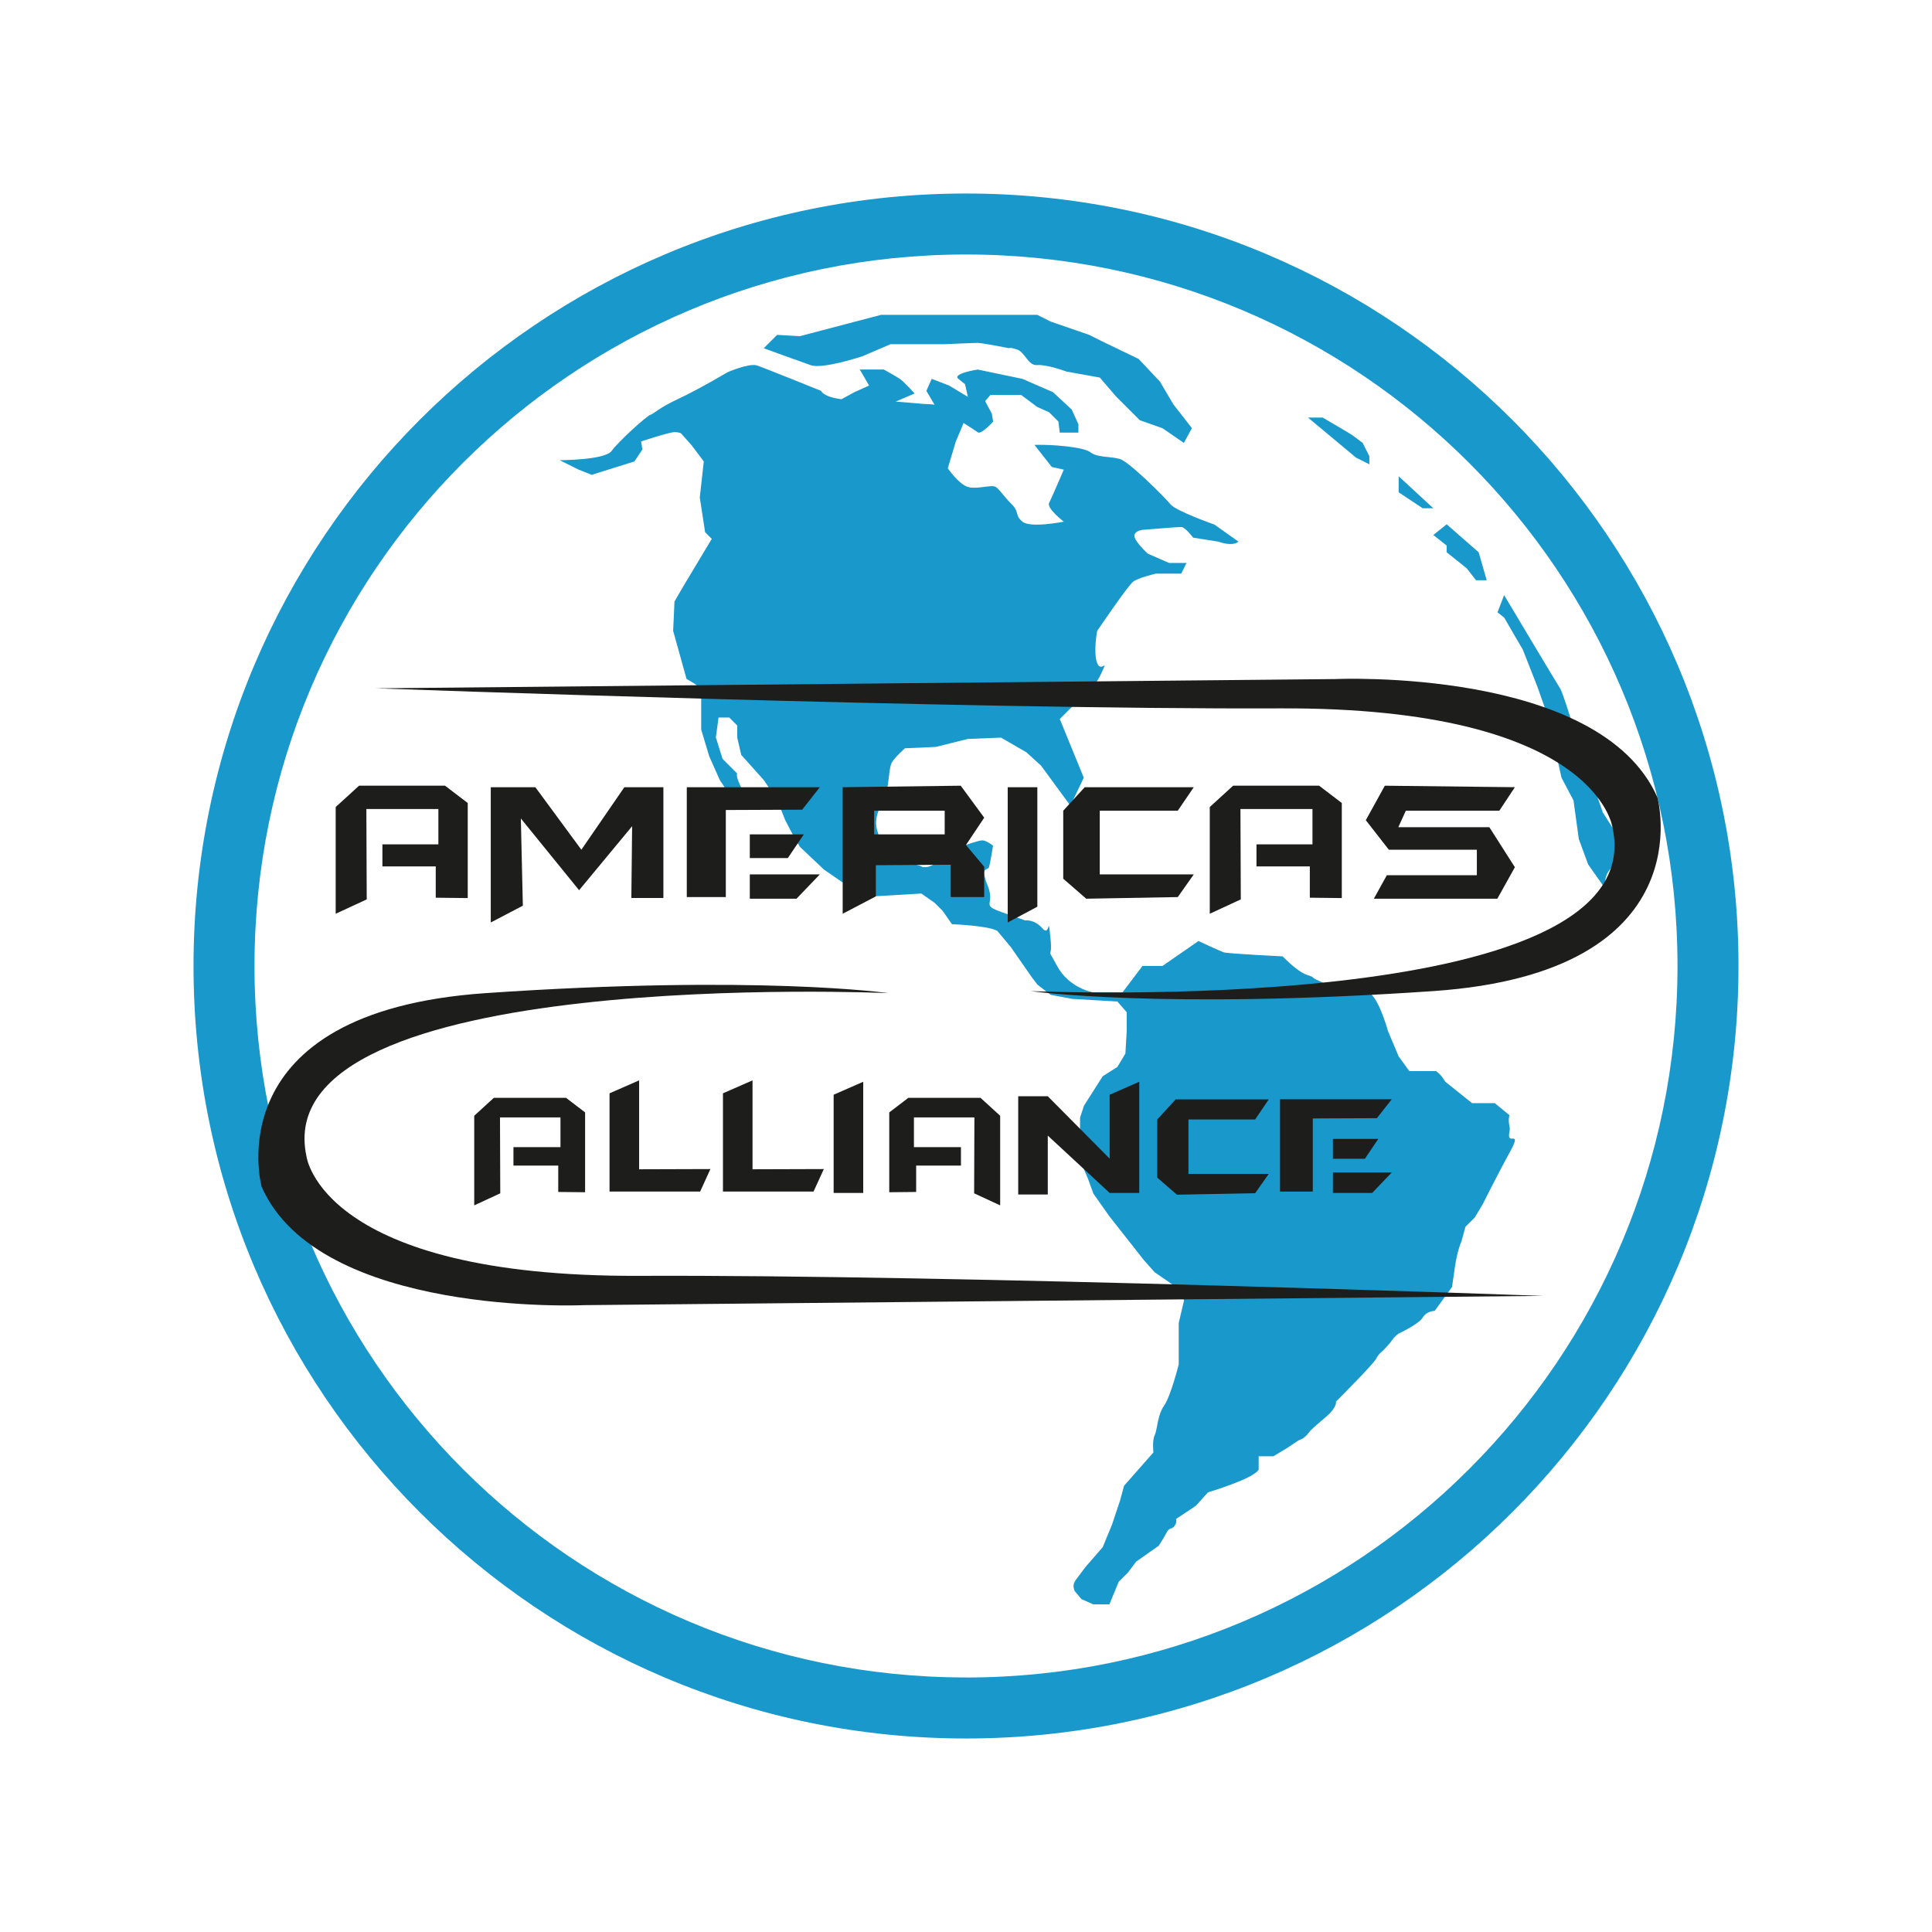<?xml version="1.0" encoding="UTF-8"?>
<svg id="Capa_1" data-name="Capa 1" xmlns="http://www.w3.org/2000/svg" viewBox="0 0 425.2 425.2">
  <defs>
    <style>
      .cls-1 {
        fill-rule: evenodd;
      }

      .cls-1, .cls-2 {
        fill: #1998cc;
      }

      .cls-3 {
        fill: #1d1d1b;
      }
    </style>
  </defs>
  <path class="cls-2" d="m212.6,42.59c-93.89,0-170.01,76.11-170.01,170.01s76.11,170.01,170.01,170.01,170.01-76.11,170.01-170.01S306.49,42.59,212.6,42.59Zm0,326.59c-86.48,0-156.59-70.11-156.59-156.59S126.12,56.01,212.6,56.01s156.59,70.11,156.59,156.59-70.11,156.59-156.59,156.59Z"/>
  <g>
    <path class="cls-1" d="m262.33,94.25l-4.11-5.28-2.94-4.99-4.7-4.99-7.93-3.82-2.94-1.47-8.51-2.94-2.92-1.47h-34.36l-17.9,4.7-4.99-.29-2.94,2.94,6.46,2.35s1.17.38,3.82,1.36c2.64.99,11.45-1.95,11.45-1.95l6.16-2.64h11.74s6.46-.29,7.48-.29,6.9,1.17,6.9,1.17c0,0,0-.29,1.76.29,1.76.59,2.38,3.6,4.42,3.42,2.04-.19,6.44,1.43,6.44,1.43l7.34,1.32,3.52,4.11,5.28,5.28,4.99,1.76,4.7,3.23,1.76-3.23Z"/>
    <path class="cls-1" d="m332.19,250.41c-.29-.88.29-1.47,0-2.64-.29-1.17,0-2.35,0-2.35l-3.23-2.64h-4.99l-5.87-4.7-.59-.88c-.59-.88-1.47-1.47-1.47-1.47h-5.87l-2.35-3.23-2.35-5.58s-1.76-6.46-3.82-8.22c-2.05-1.76,0,0-1.47-.29-1.47-.29-2.94,0-2.94,0,0,0-7.34-2.35-8.22-3.23-.88-.88-1.76.29-6.75-4.7,0,0-12.03-.59-12.92-.88-.88-.29-5.58-2.5-5.58-2.5l-7.93,5.49h-4.4l-4.4,5.82h-6.46s-5.28-.88-7.93-5.82c-2.64-4.93-.88-.64-1.47-6.22-.59-5.58,0,0-1.76-2.05-1.76-2.05-3.82-1.76-3.82-1.76l-4.99-1.76c-4.99-1.76-1.47-1.47-3.23-5.87-1.76-4.4,0-3.23.29-4.11.29-.88.88-4.7.88-4.7,0,0-1.47-1.17-2.35-1.17s-4.09,1.17-4.09,1.17c0,0-6.48,4.7-8.24,4.7s0,0-2.59-.59c-2.59-.59-4.75-2.64-5.63-2.94-.88-.29-1.76-1.47-2.64-4.7-.88-3.23,1.47-6.16,2.05-8.22.59-2.05.59-5.28,1.17-6.46.59-1.17,2.94-3.23,2.94-3.23l6.75-.29,7.08-1.76,7.31-.29,5.58,3.23,3.23,2.94,6.46,8.81,2.94-6.16-5.28-12.92,2.35-2.35c2.35-2.35,4.99-3.82,6.75-7.63,1.76-3.82,0,0-.88-2.35-.88-2.35,0-7.04,0-7.04,0,0,6.75-9.98,7.93-10.86,1.17-.88,4.99-1.76,4.99-1.76h5.58l1.17-2.35h-3.82l-4.7-2.05s-3.23-2.94-2.94-4.11c.29-1.17,2.35-1.17,2.35-1.17,0,0,7.04-.59,7.93-.59s2.64,2.35,2.64,2.35l5.58.88s2.94,1.17,4.4,0l-5.28-3.75s-8.51-3-9.69-4.47c-1.17-1.47-9.1-9.39-11.15-9.98-2.05-.59-4.99-.29-6.46-1.47-1.47-1.17-8.51-1.76-12.33-1.63l3.82,4.86,2.64.59s-2.64,6.16-3.23,7.34c-.59,1.17,3.23,4.11,3.23,4.11,0,0-7.34,1.47-9.1,0-1.76-1.47-.59-2.05-2.35-3.82-1.76-1.76-2.64-3.23-3.52-3.82-.88-.59-4.11.59-6.13,0-2.02-.59-4.43-4.11-4.43-4.11l1.76-5.87,1.72-4.09c1.56.99,2.86,1.83,3.12,2.04.73.59,3.38-2.35,3.38-2.35l-.29-1.76-1.47-2.75,1.17-1.36h6.75l3.54,2.64,2.62,1.17,2.05,2.05.29,2.43h4.11v-1.84l-1.47-3.23-4.11-3.82-6.75-2.94-9.83-2.05s-5.72.88-4.26,2.05l1.47,1.17.62,2.79-4.14-2.49-3.82-1.47-1.17,2.64,1.79,3.05c-.47-.07-.89-.12-1.2-.12-1.23,0-3.84-.31-7.36-.57h.02l4.17-1.78s-2.4-2.64-3.28-3.23c-.88-.59-3.52-2.05-3.52-2.05h-5.28l2.05,3.53-3.23,1.46-2.85,1.55c-4.1-.52-4.49-1.84-4.49-1.84,0,0-12.33-4.99-14.09-5.58-1.76-.59-6.46,1.47-6.46,1.47,0,0-6.46,3.82-10.86,5.87-4.4,2.05-5.28,3.23-6.16,3.52-.88.29-7.04,5.87-8.51,7.93-1.47,2.05-11.45,2.05-11.45,2.05l4.11,2.05,2.94,1.17,4.7-1.47,4.7-1.47,1.76-2.64-.29-1.76s6.16-2.05,7.34-2.05,1.47.29,1.47.29l2.35,2.64,2.64,3.52-.88,7.93,1.17,7.63,1.47,1.47-2.64,4.4-3.52,5.87-2.05,3.52-.29,6.46,2.94,10.57,1.47.88,1.76,1.17v9.1l1.76,5.87,2.35,5.28,2.35,3.52,1.76,1.17,2.35.88s-1.76-3.82-2.35-5.28c-.59-1.47-.29-1.76-.29-1.76l-3.23-3.23-1.47-4.7.59-4.4h2.35l1.76,1.76v2.64l.88,3.82,4.99,5.58,2.94,4.4,1.76,4.4s1.76,3.52,3.23,5.87l5.28,4.99,3.82,2.64,4.99,2.64,2.64.59,9.98-.59,2.94,2.05,1.76,1.76,2.05,2.94s7.93.29,9.98,1.47l2.94,3.52,4.7,6.75,1.19,1.56,2.92,2.25,4.7.88,9.98.59,2.05,2.35v4.11l-.29,4.99-1.76,2.94-3.23,2.05-4.11,6.46-.88,2.64v3.82l.88,7.63.88,2.05,1.17,3.23,3.52,4.99,7.63,9.69,2.35,2.64,4.7,3.23,1.76,2.94-1.17,4.99v9.1s-1.76,7.04-3.23,9.1c-1.47,2.05-1.47,5.28-2.05,6.46-.59,1.17-.29,3.82-.29,3.82l-6.46,7.34-.88,3.23-1.76,5.28-2.05,4.99-3.82,4.4-1.76,2.35c-1.76,2.35,0,0-.59.88-.59.88,0,2.05,0,2.05l1.47,1.76,2.64,1.17h3.52l2.05-4.99,2.05-2.05,1.76-2.35,4.99-3.52s1.17-1.76,1.76-2.94c.59-1.17,1.17-.59,1.76-1.47.59-.88.29-1.47.29-1.47l4.4-2.94,2.64-2.94s9.98-2.94,11.15-4.99v-2.94h3.23l2.94-1.76,2.64-1.76s1.17-.29,2.05-1.47c.88-1.17,1.76-1.76,4.11-3.82,2.35-2.05,2.05-3.23,2.05-3.23,0,0,8.22-8.22,8.81-9.39.59-1.17,1.47-1.76,1.47-1.76,0,0,1.47-1.47,2.05-2.35.59-.88,1.47-1.47,1.47-1.47,0,0,4.4-2.05,5.28-3.52.88-1.47,2.64-1.47,2.64-1.47l3.82-5.28.59-4.11c.59-4.11,1.47-5.87,1.47-5.87l.88-3.23,2.05-2.05,1.76-2.94s3.52-7.04,5.96-11.45c2.43-4.4.21-2.35-.08-3.23Z"/>
    <polygon class="cls-1" points="287.86 91.9 298.43 100.71 301.37 102.18 301.37 100.42 299.9 97.48 297.55 95.72 294.61 93.96 291.09 91.9 287.86 91.9"/>
    <polygon class="cls-1" points="307.82 104.82 312.22 108.88 315.45 111.86 313.11 111.86 307.82 108.34 307.82 104.82"/>
    <polygon class="cls-1" points="318.39 115.39 325.43 121.55 327.2 127.71 324.85 127.71 322.79 125.07 318.39 121.55 318.39 120.08 315.45 117.74 318.39 115.39"/>
    <path class="cls-1" d="m331.01,130.94s11.74,19.67,12.33,20.55c.59.88,2.35,6.75,2.94,8.51.59,1.76,6.46,18.79,6.46,18.79l3.53,5.53-1.18,6.21s-1.47,1.17-1.76,2.94l-.29,1.76-3.52-4.99-2.05-5.58-1.17-8.51-2.64-4.99-1.18-5.28s-1.76.59-2.05-2.79c-.29-3.38-.29-6.9-.29-6.9l-1.76-4.99-3.23-8.22-1.72-2.94-2.38-4.11-1.47-1.17,1.47-3.82Z"/>
  </g>
  <path class="cls-3" d="m82.69,151.49l211.17-2.04s58.29-2.66,70.91,26.06c0,0,10.57,38.5-49.31,42.61-59.88,4.11-88.64,0-88.64,0,0,0,137.26,6.13,128.07-35.97,0,0-3.32-26.54-73.18-26.25-69.86.29-199.01-4.41-199.01-4.41Z"/>
  <path class="cls-3" d="m339.66,285.2l-211.17,2.04s-58.29,2.66-70.91-26.06c0,0-10.57-38.5,49.31-42.61,59.88-4.11,88.64,0,88.64,0,0,0-137.26-6.13-128.07,35.97,0,0,3.32,26.54,73.18,26.25,69.86-.29,199.01,4.41,199.01,4.41Z"/>
  <polygon class="cls-3" points="102.94 197.65 102.94 176.73 97.95 172.92 79.02 172.92 73.88 177.61 73.88 201.1 80.71 197.94 80.63 178.05 96.48 178.05 96.48 185.83 84.16 185.83 84.16 190.68 95.9 190.68 95.9 197.57 102.94 197.65"/>
  <polygon class="cls-3" points="128.77 262.39 128.77 244.82 124.58 241.62 108.68 241.62 104.37 245.56 104.37 265.28 110.1 262.63 110.04 245.93 123.35 245.93 123.35 252.47 113 252.47 113 256.53 122.86 256.53 122.86 262.33 128.77 262.39"/>
  <polygon class="cls-3" points="195.71 262.39 195.71 244.82 199.9 241.62 215.8 241.62 220.12 245.56 220.12 265.28 214.39 262.63 214.45 245.93 201.14 245.93 201.14 252.47 211.49 252.47 211.49 256.53 201.63 256.53 201.63 262.33 195.71 262.39"/>
  <polygon class="cls-3" points="295.31 197.65 295.31 176.73 290.32 172.92 271.39 172.92 266.25 177.61 266.25 201.1 273.08 197.94 273 178.05 288.85 178.05 288.85 185.83 276.53 185.83 276.53 190.68 288.27 190.68 288.27 197.57 295.31 197.65"/>
  <polygon class="cls-3" points="108.01 173.25 117.82 173.25 127.95 187.01 137.41 173.25 146 173.25 146 197.63 138.95 197.63 139.12 181.83 127.45 195.92 114.63 180.13 115.07 199.33 108.01 203.02 108.01 173.25"/>
  <g>
    <polygon class="cls-3" points="151.15 173.25 151.15 197.43 159.74 197.43 159.74 178.27 176.54 178.2 180.43 173.25 151.15 173.25"/>
    <polygon class="cls-3" points="165.02 183.63 176.91 183.63 173.39 188.84 165.02 188.84 165.02 183.63"/>
    <polygon class="cls-3" points="165.02 192.44 180.43 192.44 175.3 197.79 165.02 197.79 165.02 192.44"/>
  </g>
  <g>
    <polygon class="cls-3" points="281.71 241.93 281.71 262.24 288.92 262.24 288.92 246.15 303.03 246.09 306.3 241.93 281.71 241.93"/>
    <polygon class="cls-3" points="293.35 250.65 303.34 250.65 300.38 255.03 293.35 255.03 293.35 250.65"/>
    <polygon class="cls-3" points="293.35 258.05 306.3 258.05 301.98 262.55 293.35 262.55 293.35 258.05"/>
  </g>
  <path class="cls-3" d="m216.61,179.96l-5.17-7.04-25.98.33v27.85l7.3-3.82v-6.86l16.47-.11v7.12h7.37v-6.68l-4.01-4.78,4.01-6Zm-8.7,3.67h-15.52v-5.21h15.52v5.21Z"/>
  <polygon class="cls-3" points="221.78 173.25 228.3 173.25 228.3 199.55 221.78 203.02 221.78 173.25"/>
  <polygon class="cls-3" points="189.98 262.55 183.47 262.55 183.47 240.93 189.98 238.08 189.98 262.55"/>
  <polygon class="cls-3" points="154.09 262.24 134.15 262.24 134.15 240.62 140.66 237.77 140.66 257.34 156.35 257.29 154.09 262.24"/>
  <polygon class="cls-3" points="179.05 262.24 159.11 262.24 159.11 240.62 165.62 237.77 165.62 257.34 181.31 257.29 179.05 262.24"/>
  <polygon class="cls-3" points="262.73 173.25 238.73 173.25 234 178.42 234 193.39 239.06 197.79 259.21 197.43 262.73 192.44 242.04 192.44 242.04 178.42 259.21 178.42 262.73 173.25"/>
  <polygon class="cls-3" points="279.23 241.96 258.74 241.96 254.69 246.38 254.69 259.17 259.02 262.93 276.23 262.61 279.23 258.35 261.56 258.35 261.56 246.38 276.23 246.38 279.23 241.96"/>
  <polygon class="cls-3" points="333.4 173.25 304.78 172.92 300.59 180.51 305.66 187.01 325.03 187.01 325.03 192.62 305.22 192.62 302.36 197.79 329.54 197.79 333.4 190.86 327.78 182.05 307.75 182.05 309.4 178.42 329.98 178.42 333.4 173.25"/>
  <polygon class="cls-3" points="244.22 240.93 244.22 255 230.6 241.27 224.09 241.27 224.09 262.89 230.6 262.89 230.6 249.93 244.22 262.55 250.73 262.55 250.73 238.08 244.22 240.93"/>
</svg>